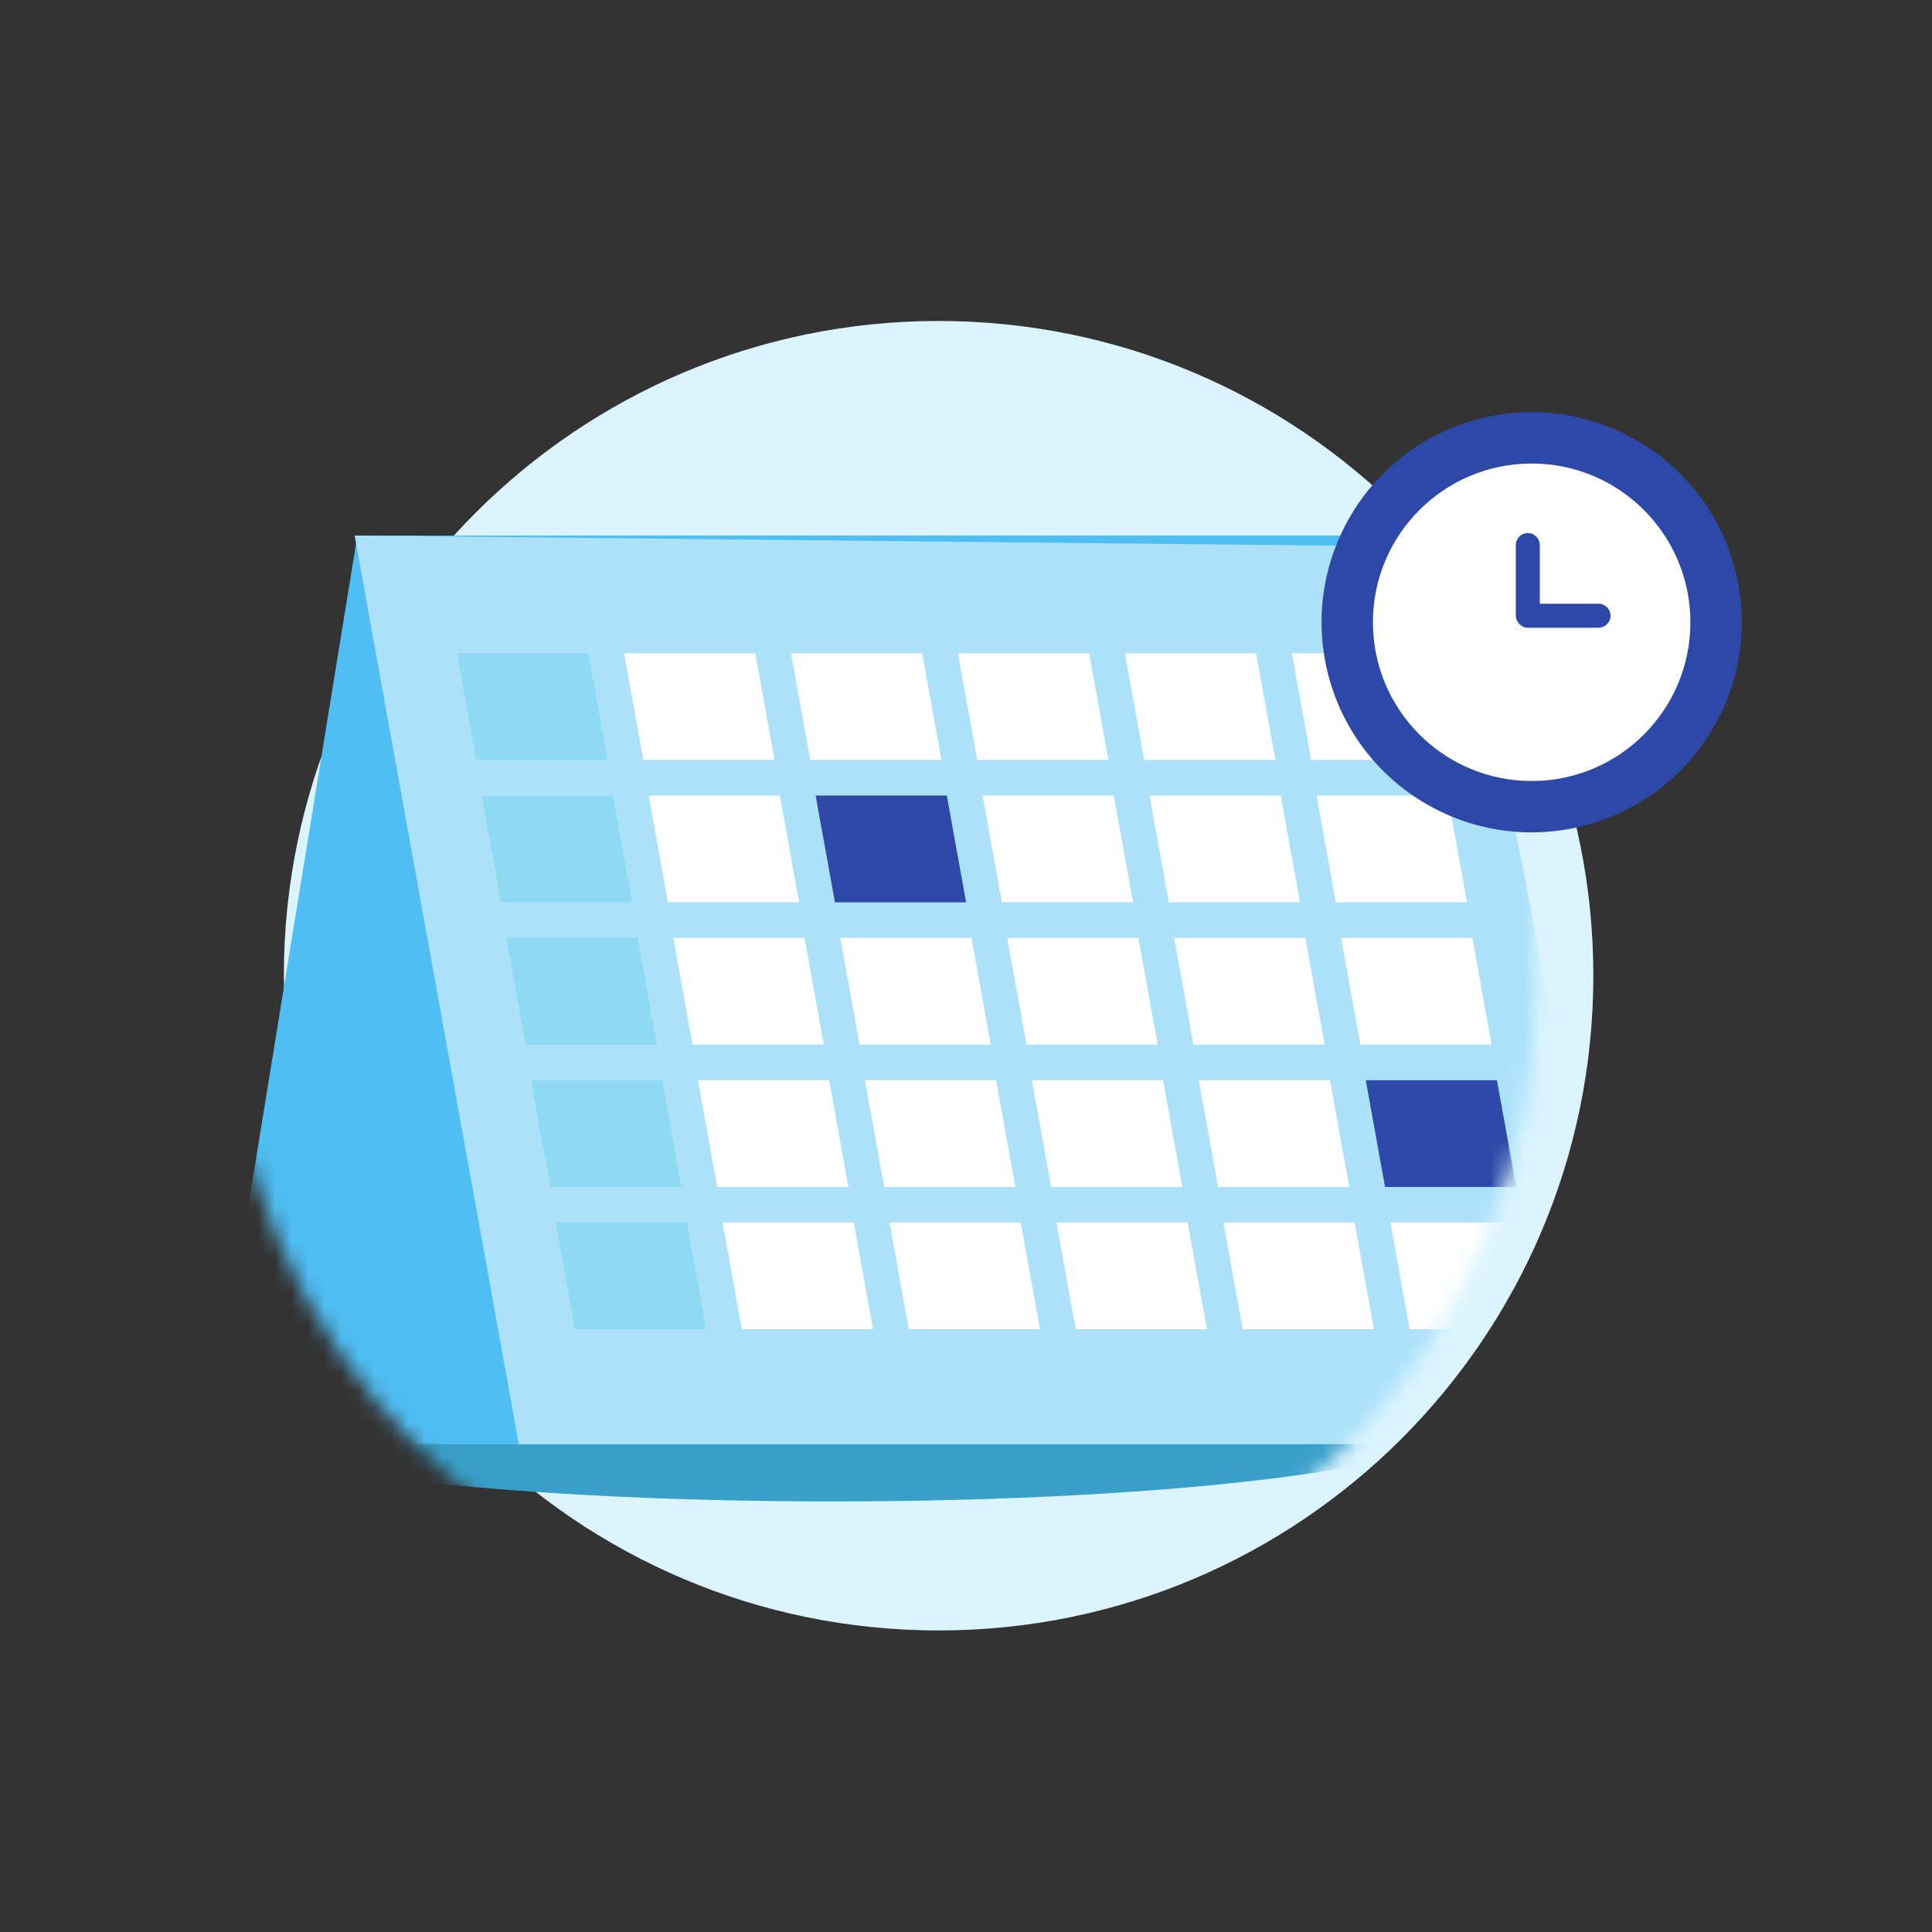 <svg width="116" height="116" viewBox="0 0 116 116" fill="none" xmlns="http://www.w3.org/2000/svg">
<rect x="0" y="0" width="116" height="116" fill="#333333" stroke="none"/>
<path d="M56.355 97.895C78.066 97.895 95.666 80.295 95.666 58.584C95.666 36.873 78.066 19.272 56.355 19.272C34.644 19.272 17.043 36.873 17.043 58.584C17.043 80.295 34.644 97.895 56.355 97.895Z" fill="#DBF4FF"/>
<mask id="mask0_79_2702" style="mask-type:luminance" maskUnits="userSpaceOnUse" x="12" y="17" width="88" height="82">
<path d="M92.229 59.121C92.229 80.833 74.629 98.433 52.918 98.433C31.206 98.433 13.579 80.833 13.606 59.121C13.622 45.787 9.601 26.987 19.389 19.837C25.886 15.09 44.256 19.81 52.918 19.81C64.201 19.81 90.39 20.712 97.559 28.326C104.185 35.363 90.832 48.028 92.229 59.121Z" fill="white"/>
</mask>
<g mask="url(#mask0_79_2702)">
<path d="M49.985 90.148C70.951 90.148 87.948 87.96 87.948 85.262C87.948 82.563 70.951 80.376 49.985 80.376C29.018 80.376 12.021 82.563 12.021 85.262C12.021 87.96 29.018 90.148 49.985 90.148Z" fill="#39A0C9"/>
<path d="M79.63 86.713H12.584L21.457 32.155H88.504L79.63 86.713Z" fill="#4FBEF3"/>
<path d="M98.2 86.713H31.152L21.293 32.155L87.656 32.84L98.2 86.713Z" fill="#ACE1FA"/>
<path d="M36.479 45.63H28.602L27.445 39.222H35.32L36.479 45.63Z" fill="#8ED9F4"/>
<path d="M46.502 45.63H38.627L37.469 39.222H45.345L46.502 45.63Z" fill="white"/>
<path d="M56.527 45.63H48.651L47.493 39.222H55.368L56.527 45.63Z" fill="white"/>
<path d="M66.551 45.63H58.675L57.517 39.222H65.393L66.551 45.63Z" fill="white"/>
<path d="M76.575 45.63H68.699L67.54 39.222H75.417L76.575 45.63Z" fill="white"/>
<path d="M86.599 45.63H78.724L77.565 39.222H85.441L86.599 45.63Z" fill="white"/>
<path d="M37.957 54.176H30.082L28.923 47.767H36.8L37.957 54.176Z" fill="#8ED9F4"/>
<path d="M47.982 54.176H40.106L38.947 47.767H46.823L47.982 54.176Z" fill="white"/>
<path d="M58.006 54.176H50.13L48.972 47.767H56.848L58.006 54.176Z" fill="#2D48A6"/>
<path d="M68.03 54.176H60.154L58.995 47.767H66.872L68.03 54.176Z" fill="white"/>
<path d="M78.054 54.176H70.179L69.02 47.767H76.896L78.054 54.176Z" fill="white"/>
<path d="M88.079 54.176H80.202L79.044 47.767H86.92L88.079 54.176Z" fill="white"/>
<path d="M39.437 62.721H31.561L30.402 56.312H38.278L39.437 62.721Z" fill="#8ED9F4"/>
<path d="M49.46 62.721H41.584L40.427 56.312H48.303L49.46 62.721Z" fill="white"/>
<path d="M59.485 62.721H51.609L50.45 56.312H58.327L59.485 62.721Z" fill="white"/>
<path d="M69.509 62.721H61.633L60.475 56.312H68.35L69.509 62.721Z" fill="white"/>
<path d="M79.533 62.721H71.657L70.499 56.312H78.375L79.533 62.721Z" fill="white"/>
<path d="M89.557 62.721H81.681L80.523 56.312H88.4L89.557 62.721Z" fill="white"/>
<path d="M40.915 71.266H33.039L31.882 64.857H39.758L40.915 71.266Z" fill="#8ED9F4"/>
<path d="M50.94 71.266H43.064L41.905 64.857H49.782L50.94 71.266Z" fill="white"/>
<path d="M60.964 71.266H53.088L51.93 64.857H59.805L60.964 71.266Z" fill="white"/>
<path d="M70.987 71.266H63.112L61.954 64.857H69.83L70.987 71.266Z" fill="white"/>
<path d="M81.012 71.266H73.136L71.978 64.857H79.854L81.012 71.266Z" fill="white"/>
<path d="M91.037 71.266H83.161L82.002 64.857H89.878L91.037 71.266Z" fill="#2D48A6"/>
<path d="M42.394 79.811H34.519L33.36 73.402H41.236L42.394 79.811Z" fill="#8ED9F4"/>
<path d="M52.419 79.811H44.543L43.384 73.402H51.26L52.419 79.811Z" fill="white"/>
<path d="M62.442 79.811H54.567L53.409 73.402H61.285L62.442 79.811Z" fill="white"/>
<path d="M72.467 79.811H64.591L63.432 73.402H71.308L72.467 79.811Z" fill="white"/>
<path d="M82.491 79.811H74.615L73.457 73.402H81.333L82.491 79.811Z" fill="white"/>
<path d="M92.515 79.811H84.639L83.481 73.402H91.357L92.515 79.811Z" fill="white"/>
</g>
<path d="M104.215 34.361C102.558 27.595 95.731 23.453 88.963 25.11C83.045 26.558 79.135 31.963 79.355 37.823C79.386 38.663 79.503 39.512 79.711 40.361C81.368 47.127 88.196 51.269 94.963 49.612C98.048 48.857 100.588 47.027 102.28 44.618C104.301 41.743 105.116 38.042 104.214 34.361H104.215Z" fill="#2D48A6"/>
<path d="M91.963 46.893C97.227 46.893 101.494 42.625 101.494 37.362C101.494 32.098 97.227 27.831 91.963 27.831C86.699 27.831 82.432 32.098 82.432 37.362C82.432 42.625 86.699 46.893 91.963 46.893Z" fill="white"/>
<path d="M92.453 32.728C92.453 32.33 92.13 32.007 91.732 32.007C91.334 32.007 91.011 32.33 91.011 32.728V36.946C91.011 37.344 91.334 37.667 91.732 37.667C92.13 37.667 92.453 37.344 92.453 36.946V32.728Z" fill="#2D48A6"/>
<path d="M91.759 36.25C91.361 36.25 91.038 36.573 91.038 36.971C91.038 37.37 91.361 37.693 91.759 37.693H95.977C96.375 37.693 96.698 37.37 96.698 36.971C96.698 36.573 96.375 36.25 95.977 36.25H91.759Z" fill="#2D48A6"/>
</svg>
